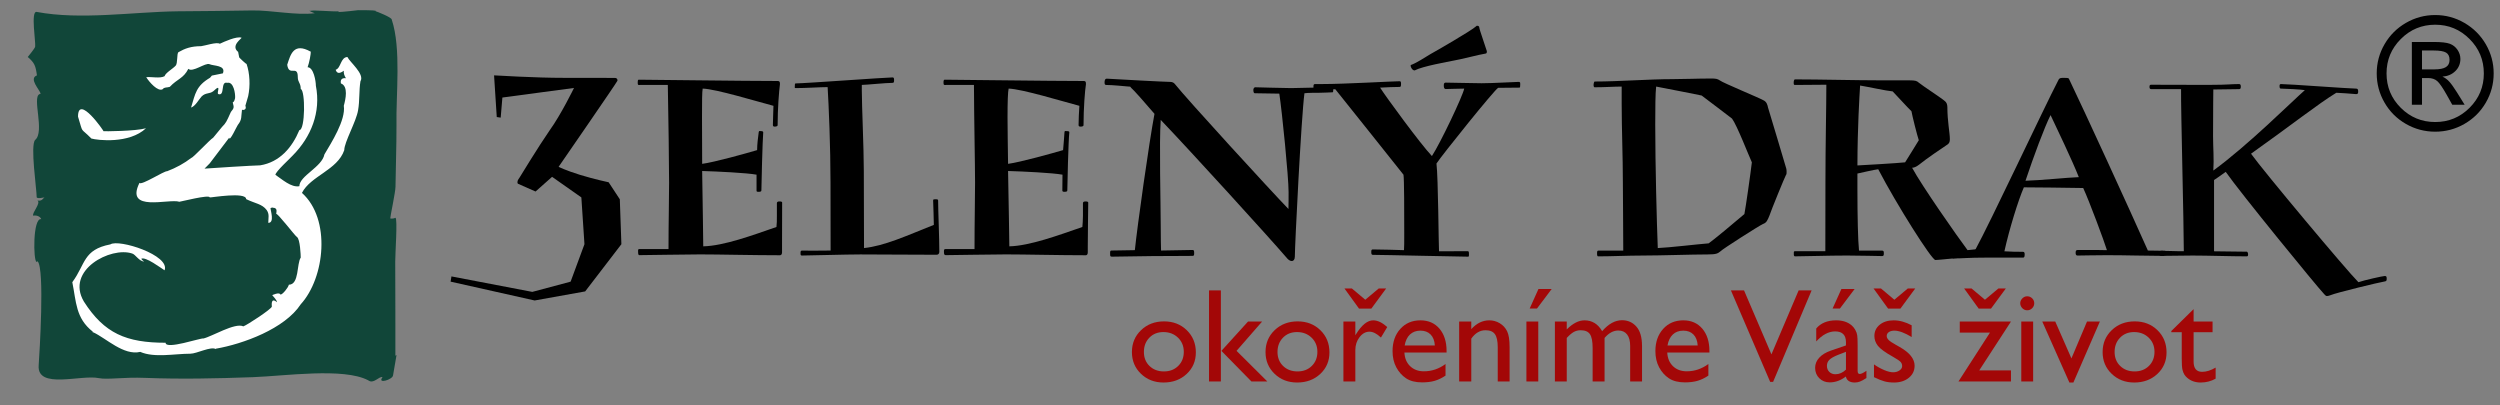 <?xml version="1.0" encoding="UTF-8"?> <svg xmlns="http://www.w3.org/2000/svg" xmlns:xlink="http://www.w3.org/1999/xlink" version="1.0" id="Vrstva_1" x="0px" y="0px" width="370px" height="60px" viewBox="0 0 370 60" xml:space="preserve"><rect x="0" y="0" width="370" height="60" fill="#808080" stroke="none"/> <g id="zelenydrak"> <g> <g> <g> <path d="M73.52,17.321l-0.399-6.168c0,0,6.314,0.379,10.263,0.367c3.847-0.017,7.65,0.017,7.65,0.017s0.2-0.005,0.263,0.116 c0.071,0.06,0.126,0.236,0.071,0.315c-0.071,0.239-8.694,12.72-8.694,12.72s0.986,0.516,3.174,1.192 c2.156,0.659,4.232,1.097,4.232,1.097l1.652,2.516l0.233,6.649l-5.36,6.986l-7.476,1.342l-12.439-2.787l0.122-0.774L78.779,43.2 l5.673-1.517l2.047-5.541l-0.458-6.925l-4.333-3.046l-2.448,2.174l-2.613-1.157c0,0-0.109-0.099-0.046-0.376 c0-0.131,0.294-0.534,0.294-0.534s2.81-4.616,4.444-6.972c1.705-2.36,3.613-6.29,3.613-6.29l-10.6,1.42l-0.25,2.974 L73.52,17.321z"></path> <path d="M99.026,27.044c0-2.616-0.099-9.702-0.189-14.477c-1.013,0-2.657,0.008-4.294,0.008c-0.099,0-0.161-0.036-0.161-0.312 c0-0.198-0.02-0.468,0.161-0.468c1.521,0,15.664,0.193,20.568,0.193c0.191,0,0.351,0.076,0.32,0.485 c-0.129,0.934-0.342,3.578-0.342,6.036c0,0.2-0.261,0.228-0.454,0.228c-0.11,0-0.247-0.027-0.247-0.228 c0-0.854,0.067-1.922,0.083-2.847c-2.502-0.658-8.477-2.486-10.475-2.551c-0.092,0.444-0.1,2.001-0.1,4.274 c0,2.019,0.008,4.426,0.024,6.864c1.778-0.227,6.606-1.577,8.133-2.032c0-0.905,0.14-1.892,0.239-2.67 c0.045-0.226,0.133-0.144,0.327-0.144c0.087,0,0.337,0,0.337,0.191c-0.101,1.082-0.271,7.93-0.271,8.59 c0,0.171-0.19,0.202-0.349,0.202c-0.284,0-0.369,0-0.369-0.17c0-0.474,0-1.789,0-2.364c-1.441-0.267-5.78-0.477-8.048-0.542 c0.075,5.015,0.161,9.854,0.161,11.149c3.047-0.07,7.277-1.633,10.835-2.865c0.063-0.536,0.063-0.913,0.063-1.675v-1.846 c0-0.154,0.109-0.258,0.322-0.258c0.251,0,0.457,0,0.457,0.184c0,0.325-0.016,4.716-0.016,6.538v0.829 c0,0.333-0.19,0.412-0.313,0.412c-3.912,0-9-0.127-11.814-0.127c-2.108,0-7.97,0.111-9.019,0.111 c-0.101,0-0.154-0.185-0.154-0.396c0-0.193-0.063-0.504,0.148-0.504c1.089,0,2.76,0,4.349-0.003 C98.942,32.582,99.026,29.781,99.026,27.044z"></path> <path d="M138.104,29.68c0-0.147,0.02-0.187,0.318-0.187c0.288,0,0.42,0,0.42,0.187c0,1.379,0.179,5.522,0.179,7.604 c0,0.298-0.207,0.419-0.402,0.419c-3.779,0-8.468-0.048-11.285-0.048c-2.071,0-7.739,0.164-8.657,0.164 c-0.198,0-0.198-0.116-0.198-0.353c0-0.201,0-0.376,0.198-0.376c1.091,0,2.658,0.025,4.253-0.011 c0-4.197-0.015-7.299-0.015-10.036c0-5.348-0.266-11.507-0.426-14.15c-1.122,0-3.205,0.146-4.75,0.146 c-0.166,0-0.107-0.123-0.107-0.299c0-0.173,0-0.392,0.107-0.392c1.688-0.028,13.366-0.891,14.371-0.891 c0.21,0,0.21,0.185,0.21,0.432c0,0.176,0,0.374-0.21,0.374c-1.02,0-3.798,0.293-4.564,0.304v0.771 c0,2.364,0.298,8.564,0.298,11.976c0,5.015,0.03,10.117,0.03,11.398c3.017-0.319,6.156-1.764,10.333-3.432 C138.207,32.211,138.124,30.699,138.104,29.68z"></path> <path d="M144.309,27.044c0-2.616-0.15-9.702-0.164-14.477c-1.035,0-2.686,0.008-4.312,0.008c-0.125,0-0.192-0.036-0.192-0.312 c0-0.198-0.023-0.468,0.192-0.468c1.521,0,15.676,0.193,20.547,0.193c0.262,0,0.354,0.076,0.339,0.485 c-0.151,0.934-0.356,3.578-0.356,6.036c0,0.2-0.229,0.228-0.433,0.228c-0.156,0-0.301-0.027-0.301-0.228 c0-0.854,0.062-1.922,0.12-2.847c-2.5-0.658-8.459-2.486-10.471-2.551c-0.112,0.444-0.163,2.001-0.163,4.274 c0,2.019,0.051,4.426,0.08,6.864c1.76-0.227,6.604-1.577,8.144-2.032c0.086-0.905,0.148-1.892,0.207-2.67 c0.019-0.226,0.158-0.144,0.309-0.144c0.197,0,0.406,0,0.406,0.191c-0.135,1.082-0.298,7.93-0.298,8.59 c0,0.171-0.166,0.202-0.398,0.202c-0.14,0-0.337,0-0.337-0.17c0-0.474,0.021-1.789,0.021-2.364 c-1.45-0.267-5.76-0.477-8.054-0.542c0.083,5.015,0.188,9.854,0.188,11.149c3.001-0.07,7.258-1.633,10.809-2.865 c0.036-0.536,0.085-0.913,0.085-1.675v-1.846c0-0.154,0.086-0.258,0.365-0.258c0.165,0,0.418,0,0.418,0.184 c0,0.325-0.069,4.716-0.069,6.538v0.829c0,0.333-0.184,0.412-0.281,0.412c-3.902,0-8.994-0.127-11.835-0.127 c-2.108,0-8.007,0.111-8.916,0.111c-0.206,0-0.25-0.185-0.25-0.396c0-0.193-0.067-0.504,0.222-0.504 c1.033,0,2.692,0,4.298-0.003C144.228,32.582,144.309,29.781,144.309,27.044z"></path> <path d="M191.636,37.987c0,0.438-0.219,0.646-0.438,0.646c-0.224,0-0.431-0.121-0.641-0.332 c-2.729-3.181-14.394-15.982-18.769-20.558c-0.244,3.251,0,12.456,0,15.721c0,1.483,0.032,3.076,0.048,3.615 c1.471,0,3.313-0.082,4.655-0.082c0.154,0,0.246,0.024,0.246,0.437c0,0.348-0.031,0.437-0.246,0.437 c-1.956,0-2.314,0.029-5.869,0.029c-1.584,0-4.433,0.087-6.006,0.087c-0.289,0-0.32-0.027-0.32-0.448 c0-0.273,0-0.459,0.176-0.459c1.22,0,2.451-0.058,3.487-0.058c0.346-3.425,2.109-15.977,2.906-20.173 c-1.157-1.369-3.169-3.645-3.485-3.88c-0.099-0.158-0.087-0.158-0.328-0.158c-0.527-0.038-2.358-0.236-3.329-0.236 c-0.185,0-0.248-0.101-0.248-0.367c0-0.313,0.063-0.565,0.345-0.565c1.669,0.107,8.717,0.478,9.365,0.478 c0.288,0,0.545,0.104,0.702,0.32c1.768,2.233,14.279,15.889,16.803,18.488c0.021-0.42,0.021-1.711,0.021-2.513 c0-2.271-0.963-11.827-1.371-14.557c-0.525-0.022-1.813-0.022-3.633-0.058c-0.129,0-0.212-0.166-0.212-0.502 c0-0.187,0.127-0.384,0.269-0.384c0.444,0,4.015,0.123,5.328,0.123c0.939,0,4.698-0.123,5.901-0.123 c0.293,0,0.324,0.054,0.324,0.422c0,0.329-0.031,0.329-0.215,0.329c-0.316,0-1.004,0.063-1.787,0.063 c-0.467,0-1.768,0-2.256,0.071C192.581,17.41,191.636,36.393,191.636,37.987z"></path> <path d="M217.236,37.177c0.135,0,0.168,0.107,0.168,0.405c0,0.358,0,0.405-0.154,0.405c-1.402,0-12.446-0.269-14.056-0.269 c-0.201,0-0.247-0.115-0.247-0.435c0-0.286,0.046-0.367,0.247-0.367c1.437,0,3.582,0.081,4.596,0.105 c0.037-0.343,0.037-1.288,0.037-2.49c0-3.165,0-8.008-0.113-8.677c-0.439-0.542-9.321-11.718-10.093-12.65 c-0.992,0.038-2.492,0.203-3.002,0.203c-0.229,0-0.229-0.203-0.229-0.541c0-0.242,0-0.427,0.229-0.427h1.035 c3.469,0,10.427-0.417,11.495-0.417c0.146,0,0.203,0.097,0.203,0.346c0,0.339-0.014,0.498-0.203,0.498 c-0.639,0-2.041,0.049-2.894,0.103c0.795,1.274,6.005,8.385,7.667,10.125c1.225-1.853,4.616-8.975,4.778-9.981 c-0.924,0-2.25,0.064-2.715,0.064c-0.253,0-0.303-0.233-0.303-0.518c0-0.186,0-0.432,0.303-0.432 c0.885,0,4.023,0.092,5.291,0.092c1.727,0,4.889-0.2,5.48-0.2c0.28,0,0.235,0.2,0.235,0.447c0,0.326-0.017,0.402-0.128,0.402 c-1.482,0-2.561,0.03-3.132,0.03c-0.468,0.178-8.324,9.959-9.133,11.201c0.259,2.187,0.318,12.237,0.376,12.989 C213.538,37.19,216.475,37.177,217.236,37.177z M208.778,9.711c0-0.05,0-0.094,0.035-0.094c0.713-0.232,2.133-1.144,2.889-1.606 c0.807-0.442,6.067-3.471,6.784-4.133c0.023-0.065,0.08-0.065,0.15-0.065c0.156,0,0.297,0.075,0.307,0.293 c0.02,0.305,0.828,2.523,1.11,3.463c0,0.218-0.007,0.358-0.253,0.374c-0.723,0.094-3.637,0.864-4.625,1.018 c-0.874,0.186-4.628,0.831-5.806,1.463C209.058,10.423,208.778,10.009,208.778,9.711z"></path> <path d="M260.938,14.817c0.525,0.211,0.657,0.72,0.729,1.101c0.156,0.436,2.475,8.293,2.648,8.848 c0.102,0.285,0.102,0.505,0.102,0.686c0,0.212,0,0.344-0.102,0.463c-0.153,0.243-2.228,5.318-2.443,6.009 c-0.276,0.659-0.408,1.042-0.957,1.229c-0.553,0.243-6,3.715-6.283,4.039c-0.4,0.322-0.604,0.465-1.9,0.465 c-2.343,0-6.923,0.164-9.677,0.164c-2.14,0-4.532,0.121-6.511,0.121c-0.178,0-0.178-0.222-0.178-0.428 c0-0.229,0-0.422,0.178-0.422h3.699c0-4.163-0.058-7.31-0.058-10.047c0-3.81-0.177-7.998-0.177-11.648v-2.584 c-1.16,0-2.383,0.104-4.01,0.104c-0.092,0-0.15-0.143-0.15-0.349c0-0.219,0.098-0.502,0.15-0.502 c3.635,0,8.034-0.353,11.524-0.353c1.744,0,3.624-0.091,5.633-0.091c0.767,0,0.996,0.021,1.406,0.295 C254.914,12.229,260.479,14.528,260.938,14.817z M252.886,36.015c0.791-0.561,3.565-2.863,5.284-4.333 c0.201-1.002,0.926-6.093,1.105-7.656c-0.465-1.002-2.205-5.502-2.935-6.474c-0.972-0.72-3.128-2.414-4.495-3.414 c-1.044-0.203-4.726-0.96-6.737-1.326c-0.112,1.025-0.132,3.106-0.132,5.61c0,5.893,0.223,14.461,0.376,18.29 C247.12,36.638,251.146,36.152,252.886,36.015z"></path> <path d="M270.164,27.044c0-5.634,0.136-11.126,0.136-14.505c-1.096,0-3.07,0.036-4.672,0.036c-0.143,0-0.164-0.135-0.164-0.352 c0-0.334,0.127-0.474,0.164-0.474c3.613,0,9.075,0.14,12.575,0.14c1.773,0,4.192,0.005,4.48,0.005 c0.731,0,1.013,0.074,1.262,0.313c0.53,0.452,3.519,2.39,3.907,2.768c0.199,0.139,0.359,0.454,0.359,0.864 c0,2.118,0.369,3.812,0.369,4.77c0,0.449-0.135,0.597-0.301,0.745c-0.816,0.548-3.166,2.127-4.271,3.03 c-0.414,0.315-0.741,0.444-1.016,0.444c1.393,2.598,6.68,10.162,8.207,12.193c0.842-0.105,1.456-0.159,2.229-0.159 c0.251,0,0.188,0,0.188,0.327c0,0.322,0.387,0.647,0.155,0.647c-1.364,0-6.536,0.643-7.335,0.643 c-0.549,0-5.739-8.216-8.458-13.43c-0.664,0.068-2.563,0.538-3.08,0.636v2.251c0,4.149,0.085,7.677,0.236,9.153h3.42 c0.234,0,0.254,0.158,0.254,0.376c0,0.252,0,0.434-0.246,0.434c-0.432,0-3.298-0.081-5.209-0.081 c-2.815,0-6.124,0.121-7.673,0.121c-0.217,0-0.195-0.222-0.195-0.428c0-0.229-0.021-0.336,0.195-0.336h4.471 C270.164,33.123,270.164,29.781,270.164,27.044z M281.957,24.025c0.739-1.147,1.626-2.645,2.026-3.272 c-0.226-0.633-0.99-3.682-1.088-4.293c-0.582-0.542-2.251-2.403-2.778-2.932c-1.016-0.092-3.539-0.661-4.822-0.868 c-0.1,1.677-0.383,6.198-0.396,11.825C275.453,24.464,281.061,24.136,281.957,24.025z"></path> <path d="M304.694,11.75c0.139-0.229,0.396-0.229,0.779-0.229c0.445,0,0.652,0.017,0.721,0.122 c2.309,4.802,8.96,19.286,11.694,25.438c0.641,0,1.985,0.036,2.483,0.036c0.146,0-0.04,0.149-0.04,0.302 c0,0.237,0.092,0.453-0.111,0.453c-2.143,0-5.694-0.104-8.394-0.104c-2.129,0-3.367,0.053-4.342,0.053 c-0.266,0-0.289-0.216-0.289-0.401c0-0.228,0.023-0.42,0.289-0.42h1.928c0.762,0,1.514,0,2.414,0.024 c-0.369-1.225-2.635-7.325-3.514-9.198c-2.188-0.04-7.335-0.1-8.78-0.1c-0.816,1.854-2.168,6.22-2.881,9.466 c1.037,0.059,1.656,0.075,2.77,0.075c0.191,0,0.229,0.201,0.229,0.338c0,0.356-0.038,0.521-0.229,0.521 c-2.125,0-3.406,0-5.453,0c-2.827,0-3.3,0.123-4.937,0.123c-0.148,0,0.086-0.376,0.086-0.644c0-0.233,0.027-0.427,0.172-0.427 c0.771,0,1.746,0.014,2.939,0.014C294.81,32.439,302.256,16.46,304.694,11.75z M303.484,17.033 c-0.902,1.791-2.49,6.062-3.711,9.717c2.236-0.058,6.146-0.472,7.892-0.533C306.731,23.826,304.279,18.711,303.484,17.033z"></path> <path d="M322.797,13.19h-4.441c-0.166,0-0.23-0.151-0.23-0.297c0-0.186,0-0.354,0.23-0.354c1.517,0.018,4.533,0.018,8.927,0.018 c2.354,0,2.928-0.116,4.098-0.116c0.189,0,0.259,0.116,0.259,0.371c0,0.302-0.069,0.366-0.259,0.379 c-1.038,0.015-3.809,0.053-3.809,0.053s-0.039,3.177-0.039,6.888c0,1.683,0.156,3.44,0.039,5.111 c5.161-3.767,11.575-10.168,13.548-11.904c-0.519-0.095-2.914-0.225-3.549-0.225c-0.195,0-0.195-0.22-0.195-0.405 c0-0.141,0.033-0.268,0.207-0.268c1.139,0,10.106,0.673,11.106,0.673c0.24,0,0.322,0.092,0.322,0.444 c0,0.302-0.082,0.377-0.322,0.371c-0.918-0.069-2.268-0.187-2.916-0.198c-2.729,1.665-6.487,4.665-12.621,9.02 c1.829,2.563,14.215,17.354,15.896,19.013c0.83-0.296,3.629-0.915,3.89-0.915c0.233,0,0.297,0.062,0.297,0.44 c0,0.309-0.125,0.345-0.364,0.38c-0.66,0.095-7.098,1.648-7.95,2.016c-0.183,0.057-0.335,0.128-0.552,0.128 c-0.117,0-0.23-0.099-0.372-0.259c-1.034-1.074-12.482-15.083-14.589-18.117c-0.799,0.594-1.729,1.207-1.729,1.207 s0,8.479,0,10.548c1.434,0,3.094,0.059,4.854,0.059c0.084,0,0.182,0.186,0.182,0.354c0,0.179,0,0.337-0.182,0.337 c-2.38,0-5.714-0.121-8.019-0.121c-1.511,0-3.081,0.052-4.641,0.052c-0.222,0-0.222-0.104-0.222-0.332 c0-0.197,0-0.423,0.189-0.423c1.03,0,2.053,0.074,3.365,0.061C323.207,33.123,322.759,16.186,322.797,13.19z"></path> </g> <path fill="#114639" d="M58.517,53.878c0-4.672,0-10.552-0.023-15.18c0-1.291,0.362-6.259,0.039-6.469 c-0.3,0.14-0.516,0.142-0.776,0.097c-0.035-0.097,0.776-3.943,0.776-4.677c0.038-3.003,0.154-6.01,0.146-9.021 c-0.093-4.656,0.731-11.435-0.703-15.732c0.021-0.323-2.306-1.231-2.38-1.231V1.592c-0.256-0.088-2.038-0.088-2.6-0.088 c0.036,0-2.291,0.281-2.994,0.281l0.219-0.111C49.1,1.742,46.344,1.452,45.96,1.604c-0.561-0.101,0.603,0.355,0.622,0.355 c-2.746,0.347-6.417-0.456-9.259-0.413c-3.734,0.058-7.42,0.11-11.072,0.127C19.652,1.76,11.937,2.994,5.404,1.76 C4.528,1.659,5.317,6.274,5.202,6.915C5.163,7.161,4.109,8.433,4.109,8.433C5.1,9.297,5.271,9.694,5.466,11.153 c-1.268,0.482,0.443,2.146,0.548,2.724l-0.173,0.055C4.72,14.437,6.66,19.51,5.202,20.71c-0.75,0.785,0.229,7.278,0.229,8.508 c0.232,0.236,0.899,0,1.208,0c-0.256,0-0.328,0.621-1.099,0.452c0.565,0.387-0.82,1.799-0.631,2.253 c0.494-0.108,1.049,0.107,1.196,0.511c-1.265-0.284-1.19,6.2-0.694,6.327l0.156-0.09c1.072,1.106,0.274,13.677,0.155,15.407 c-0.267,3.604,6.287,1.329,8.903,1.885c1.317,0.261,3.702-0.174,6.848-0.038c5.315,0.205,10.532,0.093,15.958-0.104 c4.718-0.172,13.406-1.445,17.052,0.457c0.821,0.635,1.581-0.627,2.133-0.457c-0.856,1.092,1.517,0.351,1.554-0.271l0.516-3.004 l-0.169,0.105"></path> <path fill="#FFFFFF" d="M15.317,19.422c0.134,0.016,4.681,0.01,6.292-0.441c-2.472,2.334-7.181,1.787-8.09,1.519 c-1.736-1.776-1.138-0.524-1.972-3.238C11.547,13.859,15.439,19.469,15.317,19.422"></path> <path fill="#FFFFFF" d="M53.347,12.023c-0.227,1.369-0.099,2.877-0.352,4.302c-0.275,1.67-2.044,4.721-2.044,5.895 c-0.996,2.945-4.991,3.82-6.262,6.329c4.322,3.867,3.4,12.56-0.179,16.485c-2.362,3.617-8.533,5.874-12.563,6.573v0.056 c-0.763-0.438-2.821,0.685-3.78,0.685c-2.328,0-5.32,0.64-7.409-0.27c-2.46,0.585-5.052-2.027-6.954-2.896h-0.08v-0.104 c-2.538-2.003-2.429-4.398-3.021-7.314c1.977-2.682,1.58-4.813,5.629-5.595c1.239-0.833,8.895,1.599,8.025,3.836 c-0.447-0.276-2.872-2.104-3.451-1.702c0.087,0.149,0.234,0.273,0.419,0.396c-0.724,0-1.294-1.074-1.774-1.183 c-3.137-1.053-9.895,2.449-7.134,7.114c3.021,4.724,6.278,6.096,12.092,6.096c0,1.078,5.258-0.755,5.584-0.628 c1.227-0.264,4.702-2.398,5.921-1.797c0.587-0.204,4.187-2.574,4.22-2.928c0-0.142-0.197-1.45,0.759-0.649 c0-0.282-0.506-0.812-0.706-1.046c-0.053,0.035,1.078-0.522,1.22-0.076c0.324,0,1.154-1.044,1.246-1.466 c1.552,0,1.144-3.128,1.757-4.012c0-0.35-0.092-2.751-0.559-3.048c-0.247-0.111-2.976-3.708-3.069-3.395 c0-0.314,0.281-0.943-0.546-0.943v-0.045l-0.298,0.102c0,0.38,0.629,2.187-0.331,2.187c0-0.732,0.199-1.261-0.236-1.894 c-0.684-0.917-1.683-0.956-3.04-1.619c0-1.124-5.207-0.207-5.394-0.251c0-0.478-4.4,0.656-4.487,0.641 c-1.546-0.508-8.104,1.633-5.906-2.799c0.263,0.436,3.664-1.789,4.091-1.719c1.336-0.507,2.559-1.181,3.581-1.977 c0.236,0.019,2.742-2.7,3.235-2.987l1.329-1.613c0.547-0.541,0.652-0.769,1.23-2.063c0.129-0.347,0.558-0.542,0.452-1.049 c-0.257-0.978,0-0.079,0.233-1.136c0.056-0.646-0.218-2.485-1.165-2.258c-1.04-0.289-0.289,1.986-1.302,1.671 c-0.378-0.092,0.601-1.721-0.751-0.438c-0.568,0.452-1.122,0.169-1.749,0.793c-0.413,0.465-0.938,1.45-1.552,1.635 c0.644-2.094,0.728-3.178,2.81-4.414l0.27-0.319l1.633-0.332c0.477-1.229-1.38-1.073-1.98-1.355 c-0.597-0.272-2.506,1.28-3.134,0.688c-0.733,1.446-1.608,1.458-2.748,2.668c-0.451,0.138-0.819,0.02-1.038,0.338 c-0.708,0.445-2.004-1.055-2.449-1.764c0.707-0.11,2.044,0.227,2.718-0.156c0.133-0.493,1.259-1.125,1.63-1.548 c0.345-0.335,0.145-1.805,0.427-2.005c0.939-0.543,1.861-0.886,3.352-0.886c0.5-0.048,2.339-0.666,2.762-0.358 c0.623-0.291,2.491-1.151,3.221-0.896c0.089,0.087-1.672,1.173-0.505,2.104l0.155,0.793c-0.081-0.019,1.156,1.154,1.083,0.957 c0.496,1.397,0.575,3.284,0.248,4.792l-0.413,1.416c0.283,0.715-0.532,0.682-0.5,0.569c-0.155,1.053,0.042,1.449-0.622,2.282 c-0.127,0.138-1.23,2.596-1.276,1.887l-2.868,3.783c-0.29,0.271-0.494,0.54-0.784,0.794c0.29-0.036,7.423-0.487,8.232-0.487 c2.893-0.46,4.743-2.653,5.805-5.21c0.875,0,0.904-5.891,0.205-6.085c0-0.943-0.437-0.943-0.437-1.777 c0-1.864-1.31,0.002-1.565-1.813c0.5-1.549,0.958-3.333,3.452-1.951l0.026-0.039c0.04,0.441-0.224,1.706-0.46,2.357 c0.895,0,1.223,2.075,1.223,2.731c0.769,3.909-0.696,7.57-3.419,10.324c-0.303,0.36-2.568,2.401-2.568,2.868 c0.984,0.652,2.331,1.912,3.544,1.684c0-1.526,3.349-2.832,3.709-4.707c0.996-1.691,3.184-5.088,2.869-7.204 c0.257-0.924,0.707-2.888-0.429-3.301c-0.116-0.573,0.162-0.84,0.744-0.77c-0.23-0.356-0.362-0.722-0.315-1.112 c-0.644,0.479-1.031,0.42-1.205-0.141c0.789-0.226,0.707-1.848,1.737-1.888C51.757,9.183,54.009,10.966,53.347,12.023z"></path> </g> <g> <path fill="#A30707" d="M172.278,47.564c1.351,0,2.473,0.436,3.367,1.308c0.894,0.871,1.341,1.966,1.341,3.284 c0,1.279-0.454,2.342-1.36,3.188s-2.048,1.269-3.424,1.269c-1.331,0-2.443-0.43-3.337-1.288 c-0.894-0.858-1.341-1.931-1.341-3.217c0-1.299,0.452-2.381,1.355-3.245C169.782,47.997,170.915,47.564,172.278,47.564z M172.182,49.146c-0.843,0-1.534,0.276-2.074,0.829c-0.541,0.554-0.811,1.258-0.811,2.113c0,0.849,0.276,1.541,0.83,2.078 s1.264,0.806,2.132,0.806c0.861,0,1.567-0.271,2.117-0.815c0.55-0.543,0.825-1.239,0.825-2.088c0-0.843-0.286-1.54-0.858-2.094 C173.77,49.423,173.05,49.146,172.182,49.146z"></path> <path fill="#A30707" d="M178.934,42.982h1.756v13.476h-1.756V42.982z M184.711,47.584h2.084l-3.786,4.341l4.557,4.533h-2.354 l-4.445-4.528L184.711,47.584z"></path> <path fill="#A30707" d="M192.052,47.564c1.351,0,2.473,0.436,3.366,1.308c0.895,0.871,1.341,1.966,1.341,3.284 c0,1.279-0.453,2.342-1.359,3.188c-0.907,0.846-2.049,1.269-3.425,1.269c-1.331,0-2.443-0.43-3.337-1.288 c-0.895-0.858-1.341-1.931-1.341-3.217c0-1.299,0.451-2.381,1.354-3.245C189.555,47.997,190.688,47.564,192.052,47.564z M191.955,49.146c-0.842,0-1.533,0.276-2.073,0.829c-0.54,0.554-0.811,1.258-0.811,2.113c0,0.849,0.276,1.541,0.83,2.078 c0.553,0.537,1.263,0.806,2.131,0.806c0.862,0,1.567-0.271,2.117-0.815c0.55-0.543,0.825-1.239,0.825-2.088 c0-0.843-0.286-1.54-0.858-2.094C193.544,49.423,192.823,49.146,191.955,49.146z"></path> <path fill="#A30707" d="M200.589,47.584v2.035l0.097-0.154c0.849-1.37,1.697-2.055,2.547-2.055c0.662,0,1.354,0.335,2.073,1.003 l-0.926,1.544c-0.611-0.579-1.177-0.868-1.697-0.868c-0.566,0-1.057,0.27-1.472,0.81c-0.414,0.541-0.622,1.181-0.622,1.92v4.64 h-1.765v-8.874H200.589z M205.151,42.693l-2.194,2.98h-1.823l-2.155-2.98h1.1l1.982,1.669l1.991-1.669H205.151z"></path> <path fill="#A30707" d="M214.093,52.176h-6.241c0.045,0.849,0.33,1.523,0.854,2.025c0.524,0.501,1.201,0.752,2.031,0.752 c1.157,0,2.225-0.36,3.202-1.08v1.717c-0.54,0.36-1.075,0.617-1.606,0.771c-0.53,0.154-1.152,0.231-1.866,0.231 c-0.978,0-1.769-0.202-2.373-0.607s-1.088-0.95-1.451-1.635s-0.545-1.478-0.545-2.378c0-1.351,0.382-2.448,1.147-3.294 s1.759-1.269,2.98-1.269c1.177,0,2.116,0.412,2.816,1.234c0.701,0.823,1.052,1.927,1.052,3.309V52.176z M207.891,51.124h4.466 c-0.045-0.701-0.254-1.241-0.627-1.62c-0.373-0.38-0.875-0.569-1.505-0.569s-1.146,0.189-1.548,0.569 C208.274,49.883,208.013,50.423,207.891,51.124z"></path> <path fill="#A30707" d="M217.749,47.584v1.129c0.784-0.868,1.675-1.303,2.672-1.303c0.553,0,1.067,0.144,1.543,0.43 s0.838,0.678,1.085,1.177c0.248,0.498,0.372,1.287,0.372,2.368v5.073h-1.756v-5.055c0-0.906-0.139-1.554-0.415-1.943 c-0.276-0.389-0.739-0.584-1.389-0.584c-0.83,0-1.534,0.415-2.112,1.245v6.337h-1.794v-8.874H217.749z"></path> <path fill="#A30707" d="M225.909,47.584h1.755v8.874h-1.755V47.584z M229.651,42.771l-2.18,2.894h-1.08l1.302-2.894H229.651z"></path> <path fill="#A30707" d="M237.475,50.015v6.443h-1.766V51.52c0-0.984-0.132-1.67-0.396-2.06c-0.264-0.389-0.724-0.584-1.379-0.584 c-0.367,0-0.703,0.084-1.009,0.251c-0.305,0.168-0.654,0.463-1.046,0.888v6.443h-1.756v-8.874h1.756v1.167 c0.894-0.894,1.769-1.341,2.623-1.341c1.126,0,1.997,0.534,2.614,1.602c0.938-1.08,1.92-1.621,2.942-1.621 c0.861,0,1.57,0.315,2.127,0.945c0.556,0.631,0.834,1.592,0.834,2.885v5.237h-1.756v-5.257c0-0.739-0.15-1.306-0.453-1.697 c-0.302-0.393-0.736-0.589-1.302-0.589C238.783,48.915,238.104,49.281,237.475,50.015z"></path> <path fill="#A30707" d="M252.994,52.176h-6.241c0.045,0.849,0.33,1.523,0.854,2.025c0.524,0.501,1.201,0.752,2.031,0.752 c1.157,0,2.225-0.36,3.202-1.08v1.717c-0.54,0.36-1.075,0.617-1.606,0.771c-0.53,0.154-1.152,0.231-1.866,0.231 c-0.978,0-1.769-0.202-2.373-0.607s-1.088-0.95-1.451-1.635s-0.545-1.478-0.545-2.378c0-1.351,0.382-2.448,1.147-3.294 s1.759-1.269,2.98-1.269c1.177,0,2.116,0.412,2.816,1.234c0.701,0.823,1.052,1.927,1.052,3.309V52.176z M246.792,51.124h4.466 c-0.045-0.701-0.254-1.241-0.627-1.62c-0.373-0.38-0.875-0.569-1.505-0.569s-1.146,0.189-1.548,0.569 C247.176,49.883,246.914,50.423,246.792,51.124z"></path> <path fill="#A30707" d="M266.197,42.982h1.921l-5.697,13.533h-0.437l-5.808-13.533h1.942l4.053,9.463L266.197,42.982z"></path> <path fill="#A30707" d="M274.929,51.124v3.771c0,0.302,0.103,0.453,0.309,0.453c0.213,0,0.544-0.157,0.994-0.473v1.071 c-0.399,0.257-0.719,0.432-0.96,0.525c-0.241,0.093-0.494,0.14-0.758,0.14c-0.752,0-1.195-0.296-1.331-0.888 c-0.746,0.579-1.54,0.868-2.382,0.868c-0.617,0-1.132-0.204-1.544-0.612c-0.411-0.408-0.617-0.921-0.617-1.538 c0-0.56,0.201-1.06,0.604-1.5c0.401-0.44,0.972-0.789,1.712-1.047l2.247-0.771v-0.473c0-1.067-0.533-1.602-1.601-1.602 c-0.959,0-1.891,0.495-2.798,1.485v-1.919c0.682-0.804,1.662-1.206,2.942-1.206c0.958,0,1.727,0.251,2.305,0.753 c0.193,0.16,0.367,0.374,0.521,0.641c0.154,0.268,0.252,0.534,0.294,0.801C274.908,49.872,274.929,50.378,274.929,51.124z M273.202,54.702v-2.633l-1.177,0.453c-0.598,0.238-1.021,0.478-1.269,0.719c-0.247,0.241-0.371,0.542-0.371,0.901 c0,0.367,0.117,0.666,0.353,0.897c0.234,0.231,0.538,0.348,0.911,0.348C272.209,55.388,272.727,55.159,273.202,54.702z M274.485,42.771l-2.18,2.894h-1.081l1.303-2.894H274.485z"></path> <path fill="#A30707" d="M283.455,42.693l-2.194,2.98h-1.823l-2.155-2.98h1.1l1.981,1.669l1.992-1.669H283.455z M277.35,55.821 v-1.891c0.495,0.348,1.001,0.629,1.519,0.844c0.518,0.216,0.954,0.323,1.308,0.323c0.366,0,0.682-0.09,0.945-0.27 c0.264-0.181,0.396-0.396,0.396-0.646c0-0.257-0.086-0.471-0.256-0.642c-0.171-0.17-0.539-0.416-1.104-0.737 c-1.132-0.631-1.873-1.169-2.224-1.616s-0.525-0.934-0.525-1.461c0-0.682,0.266-1.238,0.796-1.669s1.214-0.646,2.05-0.646 c0.868,0,1.759,0.244,2.672,0.733v1.736c-1.042-0.631-1.895-0.945-2.557-0.945c-0.341,0-0.615,0.072-0.824,0.217 c-0.209,0.146-0.313,0.337-0.313,0.575c0,0.206,0.095,0.402,0.284,0.589c0.188,0.187,0.521,0.412,0.998,0.675l0.627,0.357 c1.479,0.836,2.219,1.761,2.219,2.776c0,0.727-0.284,1.323-0.854,1.789s-1.301,0.699-2.194,0.699 c-0.527,0-0.997-0.057-1.408-0.169C278.49,56.331,277.973,56.124,277.35,55.821z"></path> <path fill="#A30707" d="M290.044,47.584h7.581l-4.699,7.234h4.699v1.64h-7.774l4.665-7.234h-4.472V47.584z M296.863,42.693 l-2.194,2.98h-1.823l-2.156-2.98h1.101l1.981,1.669l1.992-1.669H296.863z"></path> <path fill="#A30707" d="M300.018,43.851c0.289,0,0.536,0.101,0.742,0.3s0.309,0.443,0.309,0.732c0,0.283-0.103,0.527-0.309,0.733 s-0.453,0.309-0.742,0.309c-0.271,0-0.509-0.104-0.714-0.313c-0.206-0.209-0.309-0.452-0.309-0.729 c0-0.27,0.103-0.509,0.309-0.719C299.509,43.956,299.747,43.851,300.018,43.851z M299.149,47.584h1.755v8.874h-1.755V47.584z"></path> <path fill="#A30707" d="M308.879,47.584h1.903l-3.92,9.028h-0.594l-4.014-9.028h1.922l2.395,5.459L308.879,47.584z"></path> <path fill="#A30707" d="M315.942,47.564c1.351,0,2.473,0.436,3.366,1.308c0.895,0.871,1.341,1.966,1.341,3.284 c0,1.279-0.453,2.342-1.359,3.188c-0.907,0.846-2.049,1.269-3.425,1.269c-1.331,0-2.443-0.43-3.337-1.288 c-0.895-0.858-1.341-1.931-1.341-3.217c0-1.299,0.451-2.381,1.354-3.245C313.445,47.997,314.579,47.564,315.942,47.564z M315.846,49.146c-0.842,0-1.533,0.276-2.073,0.829c-0.54,0.554-0.811,1.258-0.811,2.113c0,0.849,0.276,1.541,0.83,2.078 c0.553,0.537,1.263,0.806,2.131,0.806c0.862,0,1.567-0.271,2.117-0.815c0.55-0.543,0.825-1.239,0.825-2.088 c0-0.843-0.286-1.54-0.858-2.094C317.435,49.423,316.714,49.146,315.846,49.146z"></path> <path fill="#A30707" d="M321.354,48.992l3.299-3.241v1.833h2.807v1.582h-2.807v4.343c0,1.015,0.421,1.521,1.264,1.521 c0.63,0,1.296-0.209,1.997-0.627v1.64c-0.676,0.38-1.412,0.569-2.209,0.569c-0.805,0-1.473-0.234-2.007-0.704 c-0.167-0.142-0.306-0.301-0.415-0.478s-0.2-0.408-0.274-0.694s-0.111-0.831-0.111-1.635v-3.936h-1.543V48.992z"></path> </g> </g> <g> <g> <path d="M360.414,2.226c1.543,0,2.982,0.388,4.319,1.163c1.336,0.775,2.393,1.83,3.168,3.162 c0.774,1.333,1.162,2.771,1.162,4.313c0,1.551-0.386,2.99-1.157,4.319c-0.771,1.329-1.825,2.379-3.161,3.15 c-1.337,0.771-2.78,1.157-4.331,1.157c-1.558,0-3.005-0.384-4.342-1.151s-2.391-1.818-3.162-3.15 c-0.771-1.333-1.157-2.774-1.157-4.325c0-1.55,0.388-2.992,1.163-4.325c0.775-1.333,1.831-2.384,3.168-3.156 C357.42,2.611,358.863,2.226,360.414,2.226z M360.414,3.658c-1.985,0-3.683,0.705-5.092,2.114 c-1.409,1.409-2.114,3.106-2.114,5.092c0,1.994,0.703,3.691,2.108,5.092c1.405,1.402,3.104,2.103,5.098,2.103 c1.986,0,3.682-0.703,5.087-2.108s2.107-3.101,2.107-5.087c0-1.985-0.704-3.683-2.113-5.092 C364.086,4.362,362.393,3.658,360.414,3.658z M358.455,15.503h-1.501V6.212h3.22c1.138,0,1.941,0.09,2.411,0.269 c0.47,0.18,0.846,0.479,1.129,0.899c0.282,0.42,0.424,0.867,0.424,1.34c0,0.71-0.248,1.31-0.745,1.799 c-0.496,0.489-1.134,0.764-1.913,0.825c0.352,0.145,0.682,0.384,0.991,0.716c0.31,0.333,0.7,0.876,1.174,1.633l1.123,1.81h-1.833 l-0.813-1.455c-0.588-1.046-1.054-1.724-1.397-2.034c-0.344-0.309-0.802-0.464-1.375-0.464h-0.894V15.503z M358.455,7.473v2.795 h1.833c0.779,0,1.348-0.112,1.707-0.338c0.359-0.225,0.538-0.582,0.538-1.071c0-0.512-0.174-0.871-0.521-1.077 c-0.348-0.206-0.961-0.309-1.839-0.309H358.455z"></path> </g> </g> </g> </svg> 